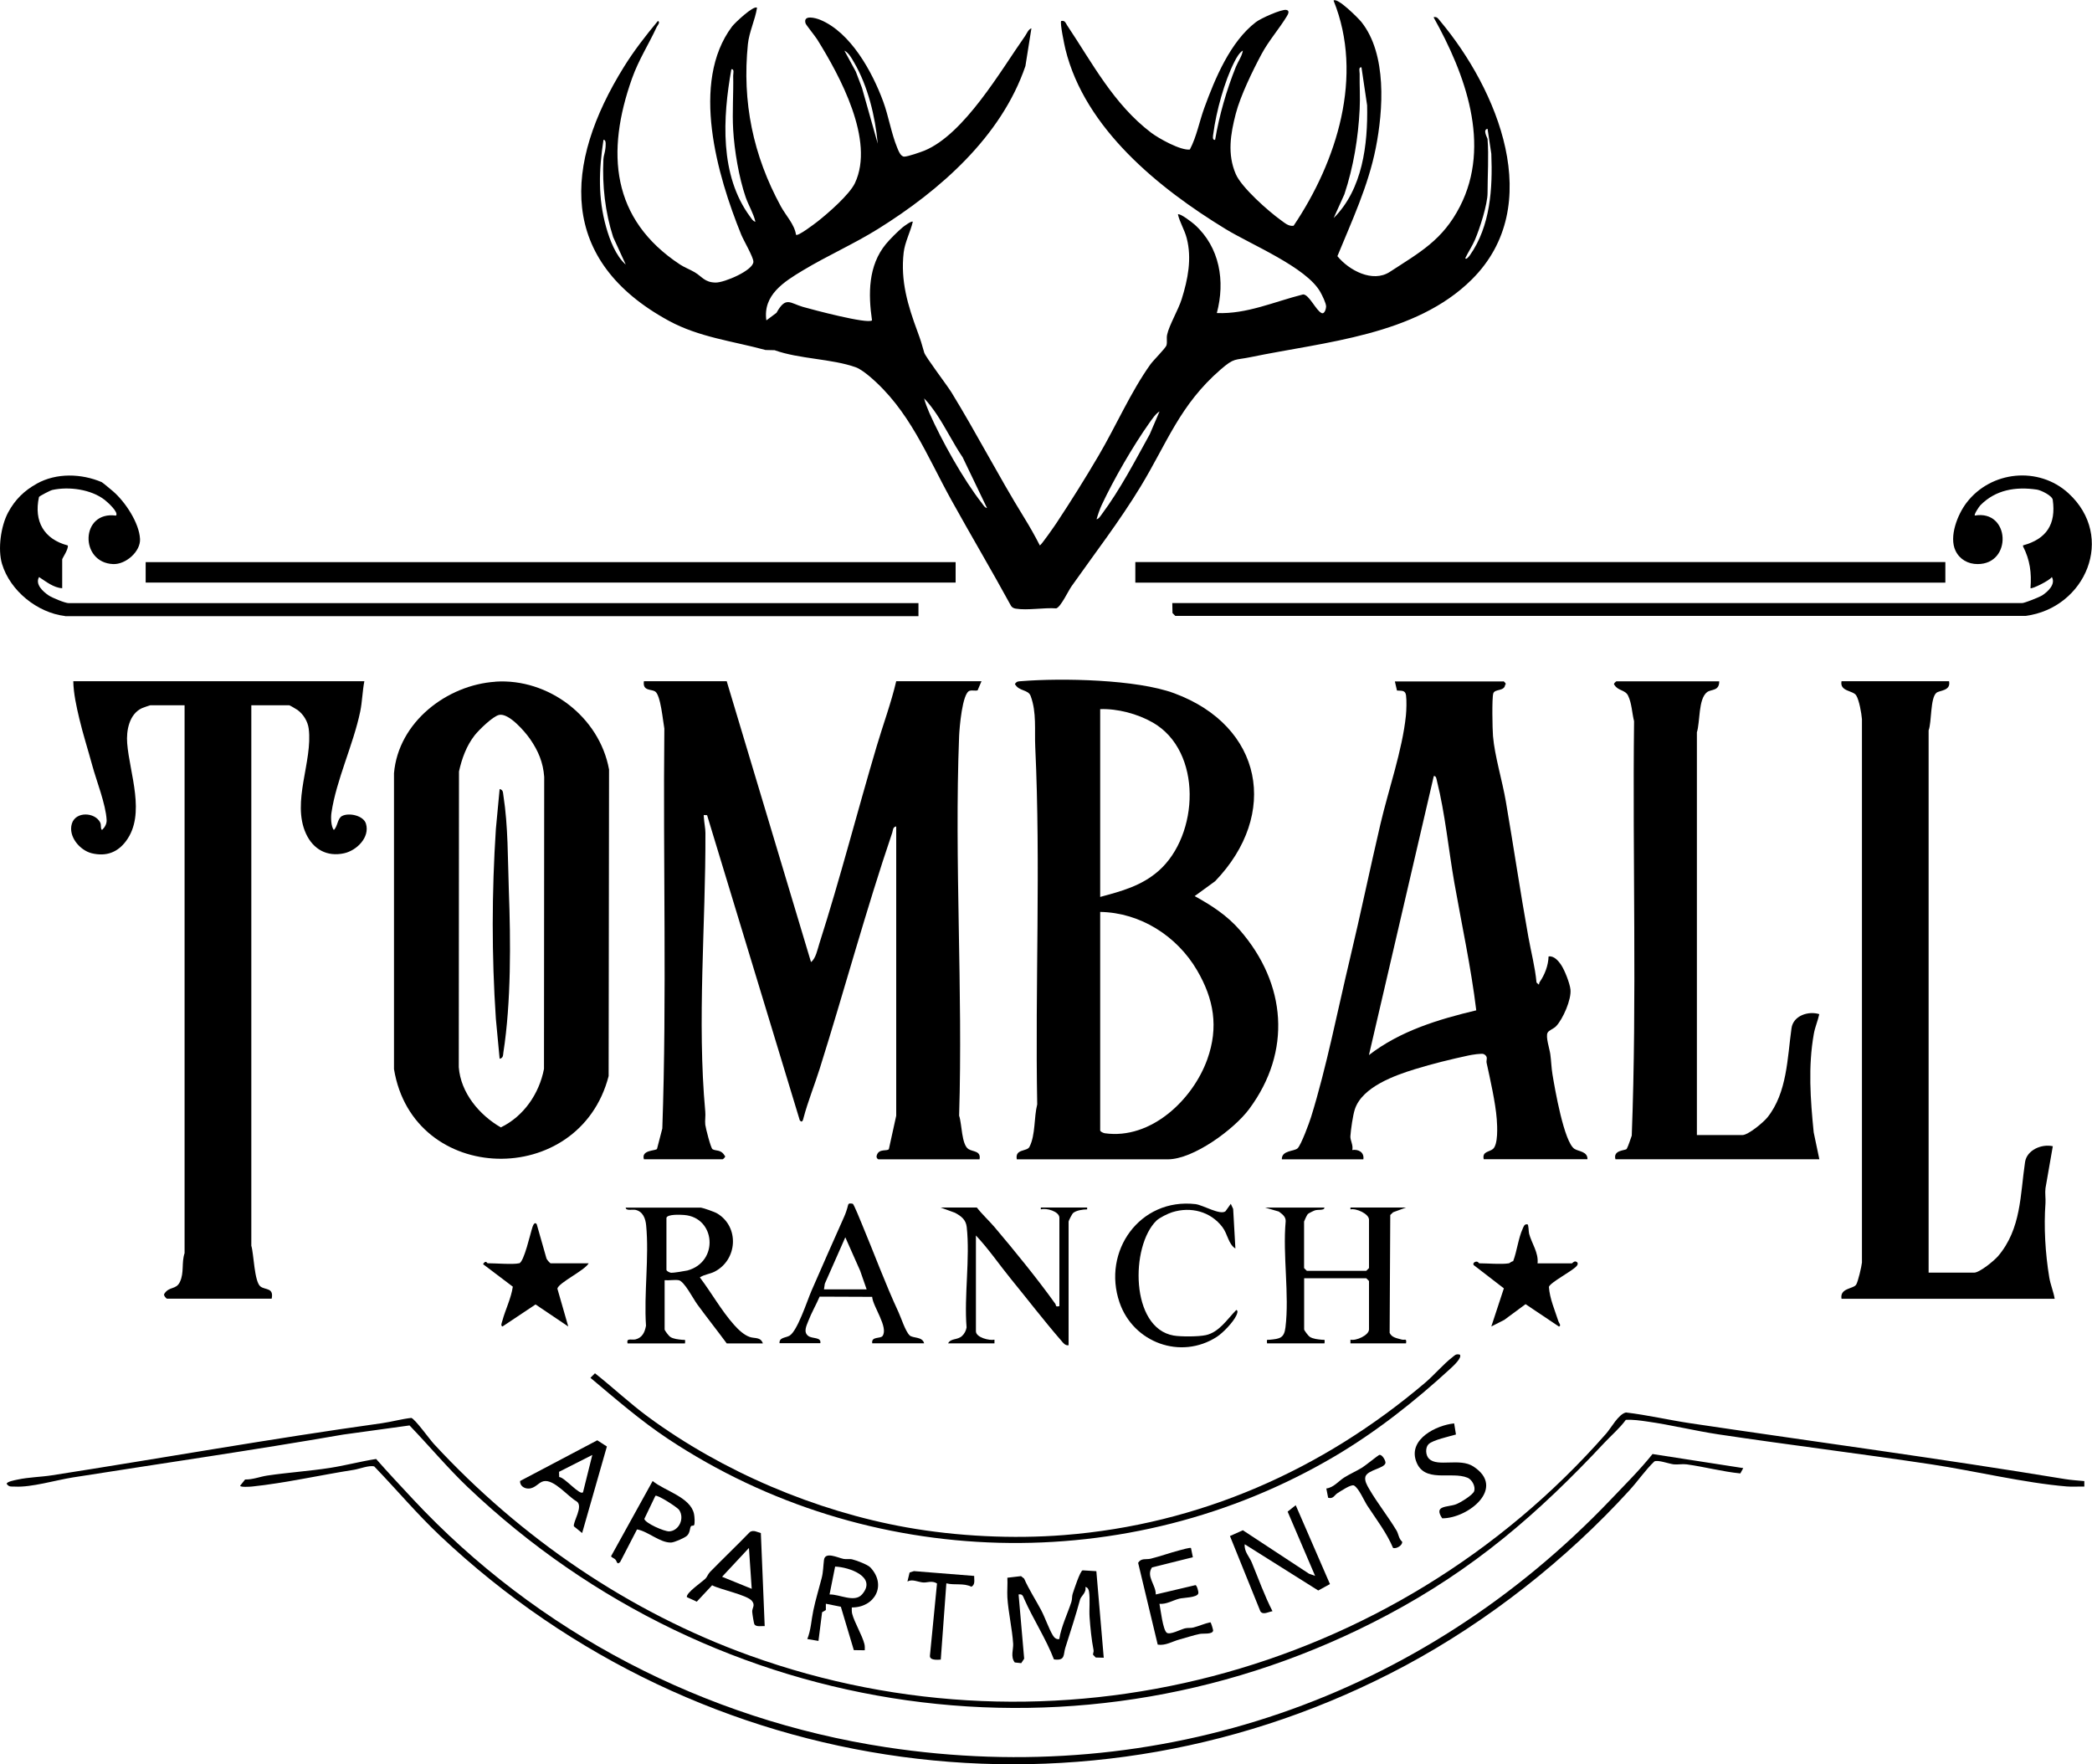 <?xml version="1.0" encoding="UTF-8"?>
<svg id="logos" xmlns="http://www.w3.org/2000/svg" viewBox="0 0 300 253">
  <path d="M205.61,2.46c.48-.1.65.24.91.55,8.21,9.8,15.23,26.45,4.54,37.07-8.09,8.04-21.02,8.92-31.7,11.13-2.32.48-2.31.04-4.33,1.79-5.84,5.07-7.64,10.47-11.46,16.77-3.01,4.96-6.59,9.6-9.92,14.32-.46.66-1.54,2.96-2.18,3.15-1.75-.13-4.15.32-5.81.04-.29-.05-.5-.15-.67-.39-2.78-5.09-5.74-10.09-8.55-15.16-3.54-6.39-6.01-12.93-11.78-17.79-.49-.41-1.34-1.06-1.93-1.27-3.48-1.24-8.07-1.17-11.65-2.45l-1.3-.03c-4.74-1.29-9.52-1.82-13.89-4.2-15.84-8.64-15.13-22.38-6.41-36.41,1.44-2.32,3.13-4.49,4.87-6.58.39.2-.07.64-.18.88-1.17,2.53-2.58,4.68-3.54,7.38-3.75,10.57-2.99,20.17,6.9,26.68.59.39,1.45.72,2.09,1.1,1.08.64,1.43,1.46,3.01,1.48,1.24.02,5.41-1.75,5.41-2.99,0-.67-1.4-3.04-1.74-3.87-3.43-8.46-7.34-21.84-1.32-29.86.37-.5,3.15-3.12,3.58-2.68-.27,1.73-1.13,3.46-1.31,5.22-.84,8.28.74,15.93,4.72,23.24.72,1.33,1.97,2.6,2.18,4.08.23.3,2.71-1.6,3.06-1.87,1.52-1.19,4.6-3.87,5.39-5.53,2.89-6.12-2.16-15.38-5.4-20.59-.29-.47-1.62-2.11-1.68-2.32-.39-1.28,1.44-.78,2.1-.51,4.38,1.81,7.47,7.46,9.04,11.73.76,2.07,1.16,4.54,1.98,6.55.19.46.5,1.35,1.05,1.34.52-.01,2.3-.63,2.88-.86,5.73-2.37,10.94-11.48,14.44-16.45.26-.38.45-.94.9-1.09l-.86,5.41c-3.45,10.13-12.28,17.84-21.12,23.35-3.48,2.17-7.3,3.85-10.8,5.96-2.69,1.62-5.75,3.52-5.23,7.16l1.45-1.08c1.35-2.42,1.92-1.39,3.8-.85,1.33.38,9.28,2.5,9.9,1.93-.55-3.79-.56-7.84,1.99-10.94.54-.66,1.74-1.86,2.4-2.4.23-.18,1.29-.98,1.46-.8-.34,1.44-1.14,2.94-1.31,4.42-.47,4.07.6,7.59,1.98,11.32.46,1.24.62,1.78.97,3.03.18.61,3.25,4.64,3.9,5.69,3.6,5.87,6.74,11.99,10.37,17.87.82,1.32,1.6,2.7,2.31,4.09.23-.1,2.07-2.74,2.38-3.21,2.07-3.13,4.14-6.43,6.04-9.67,2.48-4.21,4.61-9.13,7.43-13.08.41-.58,2.2-2.34,2.31-2.75.13-.46-.02-1,.09-1.51.28-1.35,1.61-3.57,2.09-5.11.89-2.84,1.48-5.81.72-8.74-.3-1.17-.98-2.23-1.26-3.4.25-.25,2.08,1.17,2.4,1.46,3.6,3.24,4.4,8.1,3.18,12.68,4.29.18,8.28-1.65,12.37-2.67.86-.01,1.84,2.3,2.65,2.67.45.2.65-.68.65-.93,0-.49-.56-1.61-.83-2.09-2-3.55-9.91-6.78-13.59-9.03-9.56-5.83-20.17-14.4-22.96-25.77-.14-.57-.82-3.81-.61-4.06.55-.11.62.27.85.62,3.63,5.43,6.66,11.3,12.04,15.39,1.09.83,4.25,2.59,5.56,2.42.98-1.86,1.35-3.98,2.07-5.96,1.55-4.25,3.73-9.5,7.4-12.31.68-.53,3.68-1.88,4.36-1.75.52.09.28.58.09.89-1.08,1.79-2.62,3.54-3.63,5.43-1.27,2.36-3.04,6.01-3.7,8.55-.76,2.92-1.24,5.82,0,8.68.83,1.92,4.68,5.32,6.45,6.59.55.39,1.11.93,1.84.81,6.2-9.21,10.1-21.49,5.73-32.29.54-.5,3.55,2.52,3.99,3.07,3.68,4.61,3.14,12.63,2.06,18.08s-3.45,10.5-5.5,15.5c1.63,2.01,5.04,3.87,7.51,2.26,4.3-2.8,7.58-4.55,10.06-9.38,4.55-8.86.73-19.06-3.77-27.12ZM125.87,20.59c-.36-3.9-1.41-8.25-3.4-11.65-.34-.59-.76-1.37-1.38-1.68l1.64,3.02.88,2.32,2.26,8ZM174.25,20.06c.6-3.54,1.64-7.15,2.98-10.48.32-.78.87-1.5,1-2.33-.51.3-.94,1.07-1.2,1.59-1.43,2.79-2.63,7.18-3.03,10.3-.04.29-.21.98.25.92ZM191.26,31.26c4.14-4.12,4.91-10.54,4.79-16.15l-.81-5.46c-.46-.06-.26.61-.26.93-.03,1.69.09,3.4,0,5.08-.2,4.09-.89,8.3-2.19,12.2l-1.53,3.39ZM108.33,31.8c-.29-1.24-.99-2.34-1.4-3.53-.97-2.82-1.62-6.71-1.79-9.67-.15-2.51.06-5.2,0-7.74,0-.32.2-1-.26-.93-1.24,6.93-1.71,15.22,2.7,21.16.2.27.4.64.75.71ZM213.32,19.93c.19,2.42,0,5.26,0,7.74,0,1.63-1.11,5.1-1.81,6.72-.39.91-.95,1.73-1.38,2.62.1.34.59-.31.66-.41,2.94-4.19,3.27-9.56,3.07-14.54l-.54-3.59c-.75.13-.01,1.29,0,1.47ZM89.73,37.93l-1.8-3.93c-1.15-3.55-1.58-7.41-1.4-11.15.02-.49.24-1,.29-1.58.02-.27.17-1.27-.28-1.21-.66,4.31-.81,8.3.39,12.54.51,1.81,1.38,4.09,2.79,5.33ZM141.55,72.87l-3.5-7.29c-1.34-1.98-2.39-4.16-3.71-6.14-.5-.75-1.18-1.67-1.82-2.31.17.66.47,1.43.74,2.05,1.77,4,4.86,9.54,7.54,12.97.2.26.4.64.75.71ZM157.24,74.47c.35-.07.55-.45.75-.71,2.66-3.58,4.74-7.6,6.89-11.49l1.4-3.27c-.57.34-1.05,1.08-1.44,1.62-2.38,3.36-5.1,8.07-6.85,11.79-.28.6-.56,1.41-.74,2.06Z"/>
  <path d="M104.21,97.68l12.09,40.28c.69-.5.93-1.82,1.2-2.66,2.99-9.34,5.43-18.9,8.22-28.29.92-3.11,2.06-6.16,2.8-9.32h12.23l-.56,1.31c-.37.09-.77-.05-1.14.06-1.06.3-1.46,5.35-1.51,6.49-.7,17.98.56,36.41,0,54.44.41,1.15.33,4.14,1.34,4.79.65.41,1.82.23,1.59,1.47h-14.49c-.1,0-.35-.23-.26-.53.29-1.1,1.56-.57,1.75-.95l1.05-4.77v-41.49c-.52.09-.45.56-.57.9-3.79,11.15-6.86,22.59-10.4,33.84-.72,2.29-1.7,4.72-2.31,7.02-.08.31-.19.84-.55.38l-13.29-43.75c-.58,0-.49-.16-.46.34.04.73.22,1.56.22,2.19.05,13.15-1.22,26.89-.02,40,.06.6-.07,1.24,0,1.86.06.51.79,3.34,1.03,3.5.46.3,1.2,0,1.74.92.27.14-.24.53-.27.53h-11.3c-.43-1.38,1.74-1.19,1.88-1.49l.76-2.93c.66-19.04.09-38.24.29-57.34-.2-1.03-.52-4.83-1.33-5.33-.58-.35-1.81-.04-1.6-1.46h11.83Z"/>
  <path d="M145.81,166.23c-.27-1.52,1.46-1.06,1.82-1.77.88-1.73.63-4.22,1.11-6.09-.31-17.04.51-34.23-.28-51.21-.12-2.46.22-4.98-.66-7.35-.36-.97-1.67-.64-2.26-1.72.27-.41.49-.38.92-.41,5.81-.47,16.56-.26,21.94,1.74,12.69,4.7,15.09,17.34,5.85,26.95l-2.93,2.13c2.45,1.35,4.67,2.79,6.52,4.93,6.62,7.65,7.43,17.34,1.3,25.6-2.15,2.9-7.98,7.22-11.68,7.22h-21.66ZM157.77,101.68v26.94c3.06-.82,5.93-1.59,8.37-3.73,5.84-5.13,6.34-17.2-.85-21.29-2.17-1.24-5.04-2-7.53-1.91ZM157.77,130.76v31.34c0,.17.43.37.66.41,6.6.94,12.61-4.78,14.7-10.6,1.65-4.61.95-8.65-1.48-12.79-2.88-4.9-8.12-8.25-13.87-8.35Z"/>
  <path d="M71.05,97.75c7.59-.5,14.91,5.03,16.29,12.6l-.06,43.96c-4.19,16.23-28.04,15.71-30.78-1v-42.43c.63-7.32,7.57-12.66,14.56-13.12ZM71.57,102.52c-.9.2-2.88,2.14-3.49,2.91-1.18,1.5-1.85,3.34-2.26,5.2l-.03,42.41c.28,3.69,2.96,6.86,6.03,8.63,3.28-1.59,5.5-4.82,6.19-8.39l.03-41.87c-.15-2.09-.86-3.75-2.03-5.44-.76-1.09-3.05-3.76-4.45-3.45Z"/>
  <path d="M52.25,97.68c-.27,1.38-.31,2.99-.59,4.34-.98,4.74-3.45,9.86-4.13,14.54-.1.65-.07,1.94.34,2.46.56-.49.51-1.66,1.19-2.01,1-.51,3.07-.06,3.42,1.11.59,1.96-1.33,3.84-3.13,4.24-2.46.54-4.44-.57-5.47-2.81-2.1-4.57.99-10.37.39-15.06-.13-1.03-.76-2.06-1.59-2.67-.15-.11-1.12-.68-1.19-.68h-5.45v77.5c.36,1.15.42,5.21,1.33,5.86.71.51,1.91.14,1.59,1.73h-15.02c-.08,0-.5-.44-.4-.66.71-1.16,1.7-.56,2.26-1.74.64-1.36.2-2.72.67-4.13v-78.56h-4.93c-.06,0-1.02.34-1.18.41-1.82.84-2.27,3.2-2.12,5.04.34,4.33,2.71,10.15-.16,14.01-1.23,1.66-2.88,2.25-4.92,1.76-1.71-.42-3.4-2.41-2.86-4.23s3.33-1.67,4.07-.18c.19.39,0,.86.26,1.07.4-.37.69-.88.66-1.44-.12-2.26-1.45-5.57-2.06-7.82s-1.33-4.48-1.85-6.68c-.41-1.72-.84-3.65-.87-5.39h41.73Z"/>
  <path d="M215.58,97.68c.07.02.53.4.26.53-.11.96-1.49.54-1.7,1.23s-.12,5.13-.04,6.11c.24,2.86,1.34,6.42,1.84,9.36,1.11,6.47,2.07,12.98,3.23,19.43.39,2.18.97,4.35,1.17,6.55.54.55.27.19.46-.07.73-1.06,1.23-2.37,1.27-3.66.76-.14,1.42.63,1.82,1.24.5.75,1.23,2.62,1.32,3.5.15,1.43-1.08,4.24-2.07,5.27-.33.35-1.03.57-1.21.92-.31.58.29,2.32.39,3.09.13.93.15,1.93.31,2.89.33,1.99,1.66,9.76,3.17,10.69.6.37,1.87.36,1.85,1.47h-14.88c-.25-1.13.79-1.01,1.33-1.47.75-.65.62-3.24.54-4.27-.17-2.32-.95-5.76-1.46-8.1-.08-.38.3-.87-.4-1.23-.28-.14-1.76.1-2.21.2-2.46.53-5.17,1.19-7.63,1.95-2.93.9-7.57,2.55-8.64,5.73-.29.85-.59,2.97-.65,3.9-.04.57.44,1.29.27,1.97.87-.13,1.74.31,1.59,1.34h-11.69c-.04-1.32,1.8-1.12,2.27-1.59.52-.53,1.65-3.61,1.92-4.47,2.22-7.15,3.81-15.32,5.57-22.68,1.54-6.45,2.88-12.93,4.38-19.34,1.15-4.93,3.14-10.58,3.65-15.54.08-.75.12-2.2.02-2.92-.11-.78-.66-.63-1.3-.69l-.3-1.3h15.55ZM211.7,144.88c-.74-6.12-2.07-12.2-3.14-18.28-.83-4.73-1.33-9.96-2.49-14.58-.07-.26-.1-.8-.46-.73l-9.3,40.01c4.46-3.46,9.97-5.13,15.4-6.42Z"/>
  <path d="M279.5,97.68c.29,1.41-1.35,1.3-1.8,1.66-.91.73-.67,4.19-1.13,5.4v77.76h6.52c.8,0,2.9-1.73,3.46-2.39,3.32-3.93,3.15-8.79,3.85-13.47.26-1.73,2.38-2.63,3.98-2.27l-1.05,6.02c-.09.7.04,1.42,0,2.13-.25,3.42-.03,7.21.54,10.65.17,1.04.61,2.05.78,3.08h-30.57c-.27-1.56,1.7-1.4,2.1-2.03.27-.42.77-2.58.83-3.17v-77.91c-.06-.84-.4-2.76-.83-3.43-.46-.71-2.38-.54-2.1-2.02h15.42Z"/>
  <path d="M246.54,97.68c.03,1.46-1.15,1.12-1.75,1.58-1.26.97-.98,4.29-1.45,5.75v57.76h6.52c.84,0,3.02-1.82,3.59-2.53,2.85-3.55,2.86-8.57,3.46-12.8.25-1.8,2.43-2.5,3.98-2.01-.2.95-.61,1.85-.78,2.82-.84,4.7-.49,9.43-.02,14.13l.81,3.86h-29.24c-.38-1.38,1.48-1.23,1.62-1.49.29-.56.49-1.3.72-1.9.75-19.76.1-39.63.33-59.43-.3-1.19-.32-2.56-.86-3.67-.41-.84-1.45-.68-1.94-1.52-.27-.14.24-.53.27-.53h14.75Z"/>
  <path d="M168.13,86.48h121.86c.34,0,2.48-.85,2.88-1.11.81-.53,1.96-1.6,1.37-2.63-.27.49-2.89,1.78-3.06,1.6.17-2.18-.07-4.04-1.07-5.99v-.14c3.36-.91,4.76-3.03,4.26-6.54-.09-.6-1.68-1.37-2.27-1.46-3.05-.45-5.92.02-8.11,2.25-.17.17-.95,1.33-.79,1.47,5.06-.86,5.41,6.96.4,6.96-1.37,0-2.57-.66-3.17-1.91-.97-2.01.29-5.21,1.59-6.9,3.5-4.57,10.34-5.25,14.6-1.35,6.83,6.25,2.46,16.46-6.13,17.59h-121.95s-.4-.41-.4-.41l-.03-1.44Z"/>
  <path d="M9.33,88.34c-3.98-.47-7.88-3.62-9.04-7.47-.63-2.1-.18-5.42.88-7.39.99-1.84,2.3-3.12,4.12-4.13,2.8-1.56,6.39-1.45,9.3-.21.1.04,1.41,1.13,1.64,1.33,1.72,1.49,3.73,4.5,3.85,6.82.09,1.81-2.05,3.67-3.85,3.6-4.85-.2-4.69-7.66.4-6.95.45-.46-1.23-1.95-1.61-2.25-1.96-1.52-5.11-1.95-7.51-1.43-.26.05-1.82.85-1.92,1.01-.76,3.5.72,6.05,4.13,6.95.14.5-.8,1.84-.8,2v4.13c-1.22-.06-2.32-.95-3.32-1.6-.59,1.04.56,2.08,1.37,2.63.51.34,2.36,1.11,2.88,1.11h121.86v1.87H9.33Z"/>
  <rect x="20.89" y="80.61" width="116.15" height="2.93"/>
  <rect x="162.81" y="80.6" width="116.16" height="2.95"/>
  <path d="M298.9,212.38v.8c-.83-.03-1.68.05-2.51-.02-6.08-.5-13.26-2.24-19.43-3.17-10.15-1.53-20.4-2.78-30.53-4.3-3.38-.51-6.75-1.35-10.14-1.83-1.03-.15-2.11-.31-3.14-.25-.9,1.23-2.06,2.2-3.09,3.3-9.55,10.21-18.73,18.12-31.18,24.72-43.56,23.12-96.15,15.5-131.75-18.32-2.96-2.82-5.57-5.96-8.4-8.9l-9.51,1.31c-12.9,2.24-25.94,4.12-38.8,6.15-2.44.39-5.93,1.44-8.27,1.31-.5-.03-.85.11-1.19-.4,0-.31,1.2-.53,1.53-.6,1.68-.36,3.37-.37,4.96-.62,15.78-2.46,31.51-5.27,47.31-7.47,1.4-.2,2.81-.6,4.22-.76.54.15,2.63,3.07,3.23,3.72,12.46,13.49,27.96,24.1,45.25,30.34,43.6,15.74,92.49,2.83,122.87-31.81.73-.83,1.77-2.8,2.84-3.03,3.11.37,6.18,1.09,9.26,1.55,17.87,2.66,35.87,5.06,53.69,8,.86.14,1.89.21,2.77.29Z"/>
  <path d="M250,210.51l-.43.78c-2.56-.25-5.13-.95-7.7-1.3-.62-.08-1.26.06-1.85,0-.73-.09-2.28-.68-2.78-.42-1.31,1.26-2.36,2.82-3.58,4.15-9.01,9.89-20.24,18.75-32.12,25.12-45.52,24.39-100.99,16.69-138.4-18.58-3.34-3.15-6.29-6.67-9.47-9.97-.69-.21-2.11.35-2.9.48-4.68.73-9.97,1.92-14.62,2.4-.3.03-1.72.13-1.71-.12l.71-.89c1.09.03,2.11-.4,3.16-.56,2.95-.44,6.05-.64,9-1.1,2.2-.34,4.42-.94,6.63-1.28,1.71,1.95,3.46,3.81,5.22,5.7,17.9,19.21,41.95,31.67,67.89,35.63,39.26,5.99,76.84-7.1,103.93-35.5,2.07-2.18,4.11-4.18,6-6.54l13.02,2.02Z"/>
  <path d="M189.93,173.17c-.02.45-.87.25-1.34.39-.2.06-.93.42-1.05.54-.11.11-.53,1.01-.53,1.07v6.67s.37.4.4.4h8.51s.4-.37.4-.4v-6.94c0-.84-1.86-1.67-2.66-1.47v-.27s7.97,0,7.97,0l-1.85.68-.41.39-.09,16.9c.3.69,1.07.77,1.71.96.44.13.77-.25.64.55h-7.97v-.53c.8.2,2.66-.63,2.66-1.47v-6.94s-.37-.4-.4-.4h-8.9v7.34c0,.14.59.92.8,1.06.48.31,1.16.36,1.72.42.49.05.44-.12.4.52h-8.24c-.03-.64-.09-.47.4-.52,1.39-.14,2.05-.2,2.24-1.76.58-4.68-.41-10.4.03-15.2.05-.68-.49-1.05-.98-1.42l-1.96-.57h8.51Z"/>
  <path d="M100.49,173.17c.38.05,2,.62,2.36.84,3.21,1.92,2.92,6.66-.38,8.35-.67.34-1.48.4-2.11.82,1.65,2.18,3.1,4.78,4.91,6.81.6.67,1.4,1.45,2.26,1.74.71.24,1.54-.04,1.87.92h-5.18c-1.39-1.88-2.86-3.73-4.24-5.62-.58-.79-1.87-3.34-2.67-3.45-.62-.09-1.35.06-2,0v7.07c0,.14.59.92.8,1.06.48.31,1.16.36,1.72.42.49.05.44-.12.4.52h-8.24c-.19-.85.57-.44,1.15-.58.98-.25,1.33-1.04,1.5-1.96-.31-4.62.46-9.86.02-14.4-.09-.98-.47-1.98-1.52-2.21-.44-.1-1.39.18-1.41-.32h10.76ZM95.57,174.63v7.47c0,.16.43.39.67.42.26.03,2.01-.25,2.34-.33,4.56-1.24,4.04-7.61-.47-7.96-.54-.04-2.39-.14-2.54.41Z"/>
  <path d="M209.33,194.24c.43.43-1.02,1.73-1.32,2.01-5.13,4.71-10.66,9.08-16.67,12.62-29.52,17.38-66.91,16.43-95.49-2.5-3.96-2.62-7.54-5.74-11.18-8.79l.65-.65c2.54,2,5.01,4.33,7.61,6.24,10.67,7.86,24.05,13.54,37.09,15.86,7.17,1.28,15.25,1.68,22.57,1.1,19.33-1.52,37-9.28,51.82-21.88,1.23-1.05,2.62-2.67,3.85-3.61.37-.28.48-.52,1.07-.39Z"/>
  <path d="M140.09,173.17c.77.99,1.72,1.85,2.53,2.8,2.84,3.35,6.17,7.44,8.71,10.99.16.23-.05.49.59.34v-12.67c0-.91-1.88-1.45-2.66-1.2v-.27s6.64,0,6.64,0v.27c-.59,0-1.55.13-2.01.52-.16.14-.65,1.11-.65,1.22v17.74c-.49.08-.78-.34-1.06-.67-2.45-2.82-4.81-5.9-7.18-8.8-1.69-2.07-3.21-4.32-5.05-6.27v13.74c0,.88,1.92,1.37,2.66,1.2v.53h-6.65c.41-.77,1.33-.44,2-1.06.33-.3.58-.77.65-1.22-.37-4.56.52-9.95.02-14.41-.12-1.06-.81-1.57-1.69-2.04l-2.05-.75h5.18Z"/>
  <path d="M111.79,192.64c-.09-.87.88-.78,1.43-1.1,1.14-.68,2.51-4.96,3.15-6.44,1.53-3.5,3.08-7.04,4.65-10.54.26-.57.45-1.15.6-1.76.08-.31.38-.22.66-.18.16.02,1.15,2.52,1.33,2.94,1.75,4.18,3.33,8.5,5.24,12.61.39.84.98,2.74,1.6,3.33.46.43,1.83.14,2.07,1.13h-7.44c-.16-1.03,1.18-.62,1.48-1.05.88-1.24-1.4-4.24-1.49-5.61l-7.53-.03c-.5,1.15-1.17,2.31-1.62,3.48-.26.68-.75,1.59-.02,2.15.58.45,1.9.12,1.74,1.05h-5.85ZM124.28,184.9l-.93-2.67-2.13-4.8-2.94,6.66-.12.81h6.11Z"/>
  <path d="M175.78,173.64l.72-1.01.34.73.32,5.68c-1.02-.64-1.1-2.07-1.86-3.07-1.7-2.24-4.52-2.97-7.19-2.14-.59.18-1.82.78-2.26,1.2-3.75,3.63-3.78,15.42,2.46,16.49,1.07.18,3.55.17,4.61-.06,1.91-.41,3.09-2.31,4.37-3.61.32.1.1.57,0,.8-.46.97-1.89,2.47-2.8,3.06-5.17,3.33-11.96.83-13.94-4.92-2.54-7.36,2.92-15.03,10.88-14.12,1.1.13,3.64,1.69,4.35.99Z"/>
  <path d="M74.44,181.17c.72-.19,1.61-4.32,1.94-5.27.12-.35.35-.7.59-.34l1.39,4.88c.05.2.52.72.61.72h5.45c-.59,1.04-4.3,2.77-4.49,3.63l1.56,5.43-4.69-3.16-4.74,3.16c-.32-.1-.08-.58-.02-.82.44-1.63,1.25-3.19,1.5-4.89l-4.27-3.23c.42-.66.56-.13.66-.13,1.06,0,3.73.21,4.52,0Z"/>
  <path d="M216.37,181.17c.1-.02.4-.3.62-.31.54-1.41.75-3.31,1.36-4.64.15-.32.22-.71.68-.65.19,0,.16.99.25,1.35.37,1.38,1.38,2.73,1.21,4.25h4.92c.06,0,.28-.32.53-.27.31.06.44.34.14.67-.65.73-3.77,2.33-3.96,2.97.11,1.69.85,3.34,1.37,4.96.07.21.44.6.07.73l-4.79-3.21-3.06,2.26-1.85.94,1.8-5.47-4.32-3.33c-.22-.26.21-.57.49-.49.16.04.25.23.31.23,1.23,0,3.14.18,4.25,0Z"/>
  <path d="M158.3,237.72l-1.17-.03-.39-.41c0-.21.13-.44.08-.65-.29-1.47-.46-3.19-.57-4.71-.08-1.14.09-2.58-.08-3.68-.05-.31-.19-.62-.53-.66.21.77-.62,1.31-.75,1.78-.63,2.32-1.37,4.58-2.12,6.94-.31.98.04,1.89-1.63,1.66-1.15-2.98-2.98-5.76-4.26-8.66-.18-.4-.24-.76-.81-.65l.8,9.21-.42.64-.93-.1c-.64-.82-.18-1.89-.23-2.68-.13-2.12-.7-4.52-.83-6.66-.05-.93.05-1.88,0-2.81l1.96-.23.44.35c.69,1.56,1.63,3,2.43,4.5.59,1.11,1.1,2.66,1.69,3.64.19.32.5.62.92.54.31-1.87,1.16-3.55,1.74-5.33.13-.4.07-.82.18-1.15.19-.58,1.07-3.29,1.43-3.38l1.97.12,1.06,12.41Z"/>
  <path d="M178.5,221.45c-.12,1.03.68,1.81,1,2.59.97,2.34,1.82,4.75,2.98,7.01-.53.07-1.37.6-1.74.01l-4.36-10.79,1.85-.83,9.48,6.23.88.31-3.94-9.21,1.16-.92,4.91,11.31-1.68.92-10.54-6.63Z"/>
  <path d="M122.15,230.52c0,.3-.02.59.05.88.32,1.26,1.44,3.08,1.76,4.36.07.29.06.59.05.89l-1.57-.02-1.86-6.22-2.15-.43v.9s-.54.32-.54.32l-.52,4.11-1.6-.27c.53-1.31.57-2.72.86-4.08.33-1.6.8-3.09,1.2-4.66.23-.89.22-1.74.33-2.6.16-1.25,1.96-.32,2.81-.15.39.08.84-.04,1.26.07.58.14,2.21.75,2.58,1.15,2.41,2.56.61,5.77-2.67,5.74ZM118.96,228.65c1.39-.06,3.57,1.22,4.65,0,2.23-2.54-1.87-3.93-3.85-4l-.8,4Z"/>
  <path d="M109.11,219.87l.55,13.31c-.45-.02-1.22.15-1.48-.25-.07-.11-.3-1.53-.31-1.8-.03-.56.49-.92-.05-1.57-.71-.85-4.56-1.62-5.7-2.23l-2.2,2.35-1.42-.65c-.16-.6,2.24-2.22,2.67-2.66.24-.24.36-.65.65-.95,1.89-1.93,3.84-3.79,5.72-5.73.53-.33,1.05.02,1.58.16ZM107.8,227.85l-.4-5.87-3.85,4.13,4.25,1.73Z"/>
  <path d="M74.58,212.38l11.07-5.84,1.38.89-3.55,12.41-1.18-.96c-.18-.6,1.42-2.89.39-3.58-1.25-.69-3.24-3.22-4.74-2.89-.74.16-1.19,1.05-2.18,1.05-.63,0-1.23-.41-1.19-1.09ZM84.94,208.64l-4.77,2.42.02.75c.75,0,3,2.74,3.42,2.17l1.33-5.34Z"/>
  <path d="M170.79,221.98l.27,1.33-5.86,1.46c-.89,1.27.58,2.52.54,3.88l5.69-1.34c.19-.01.48.94.41,1.19-.16.61-2.14.6-2.72.75-.95.24-1.84.83-2.85.74.16.8.49,3.74,1.05,4.15.46.34,1.97-.47,2.6-.63.39-.1.82-.02,1.21-.12.79-.2,1.62-.58,2.44-.75.1,0,.41,1.1.4,1.19-.11.59-1.41.37-1.93.48-.77.15-2.07.57-2.92.8-1.03.28-1.99.91-3.1.73l-2.81-11.73c.45-.73,1.14-.43,1.8-.59,1.4-.35,2.75-.84,4.12-1.2.29-.08,1.58-.44,1.66-.33Z"/>
  <path d="M99.5,218.74c-.05.07-.31.02-.39.1-.22.24-.11.95-.61,1.4-.35.31-1.78.94-2.25.96-1.59.07-3.35-1.63-4.9-1.88l-2.41,4.66c-.24.24-.38.3-.52-.05-.21-.51-.48-.4-.8-.75l5.97-10.8c1.71,1.41,5.42,2.31,5.93,4.71.08.35.16,1.42,0,1.64ZM93.98,214.51l-1.58,3.3c.13.62,2.87,1.82,3.57,1.79,1.38-.07,2.24-1.83,1.43-3.06-.27-.41-3.21-2.28-3.42-2.03Z"/>
  <path d="M208.53,204.11l.26,1.6c-.91.27-3.31.78-3.93,1.39-.48.47-.45,1.58.07,2.09,1.23,1.22,4.41-.16,6.35,1.1,4.75,3.07-.74,7.45-4.46,7.44-1.28-1.89.74-1.56,1.97-2.01.6-.22,2.46-1.35,2.62-1.91.2-.68-.33-1.64-.96-1.9-2.34-.98-6.29.87-7.4-2.44-1.05-3.12,2.93-5.09,5.46-5.35Z"/>
  <path d="M199.77,221.98c-.89-2.13-2.4-4.1-3.68-6.05-.51-.78-1.19-2.46-1.91-2.9-.39-.24-1.89.79-2.38,1.09-.44.27-.59.87-1.34.66l-.26-1.33c1.04-.12,1.75-1.06,2.56-1.57s1.77-.93,2.57-1.42c.48-.3,2.3-1.77,2.45-1.82.42-.13.96.86.9,1.16-.16.78-2.54.97-2.87,1.94-.17.59.24,1.27.54,1.79,1.19,2.04,2.73,3.97,3.91,5.94.3.49.31,1.17.81,1.61.11.5-.84,1.08-1.3.89Z"/>
  <path d="M139.7,225.98c-.02.58.19,1.23-.39,1.56-1.18-.57-2.38-.18-3.6-.49l-.8,10.94c-.47.03-1.66.14-1.55-.61l1.01-10.31c-.72-.46-1.44-.09-1.98-.14-.76-.06-1.55-.53-2.26-.14l.31-1.29.62-.2,8.64.69Z"/>
  <path d="M71.65,151.83l-.54-5.73c-.61-9.08-.59-18.14,0-27.22l.54-5.73c.53.12.47.52.54.93.69,4.45.62,9.11.78,13.62.27,7.29.33,16.01-.78,23.2-.06.41,0,.81-.54.93Z"/>
</svg>